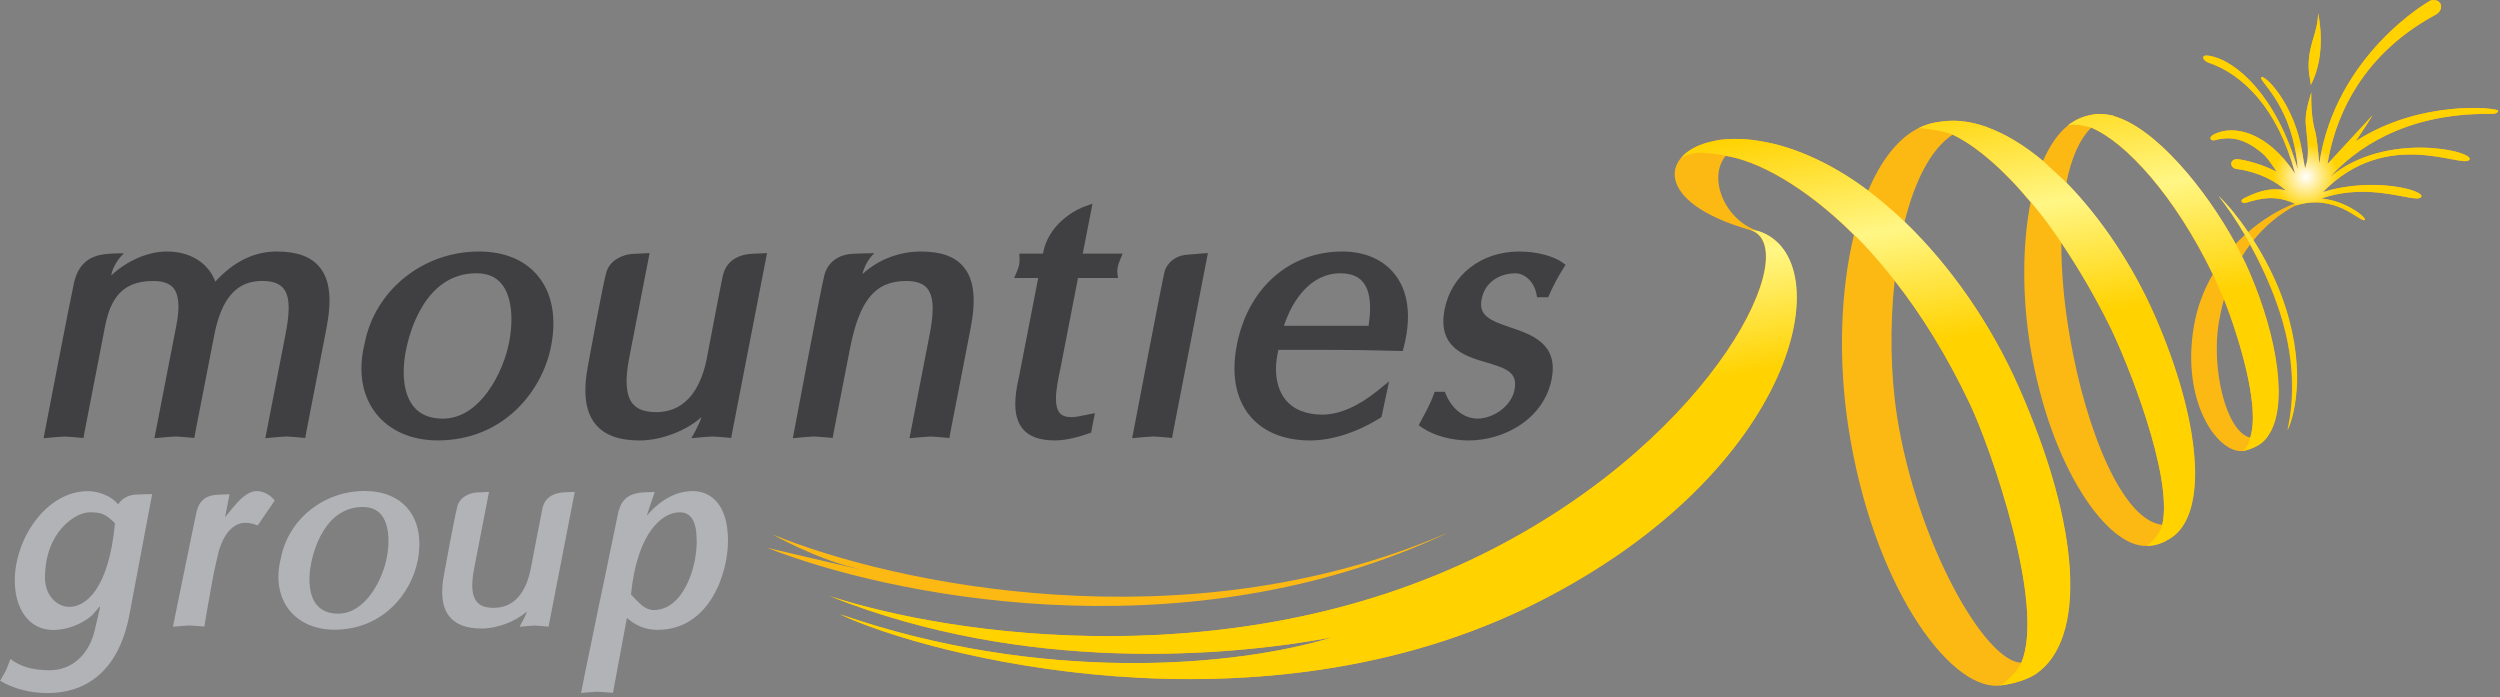 <?xml version="1.0" encoding="UTF-8" standalone="no"?>
<!DOCTYPE svg PUBLIC "-//W3C//DTD SVG 1.1//EN" "http://www.w3.org/Graphics/SVG/1.1/DTD/svg11.dtd">
<svg width="100%" height="100%" viewBox="0 0 509 142" version="1.1" xmlns="http://www.w3.org/2000/svg" xmlns:xlink="http://www.w3.org/1999/xlink" xml:space="preserve" xmlns:serif="http://www.serif.com/" style="fill-rule:evenodd;clip-rule:evenodd;stroke-linejoin:round;stroke-miterlimit:2;">
    <rect x="0" y="0" width="509" height="142" fill="#808080" stroke="none"/>
    <g transform="matrix(1,0,0,1,-164.91,-142.553)">
        <g id="XMLID_241_">
            <g id="XMLID_413_">
                <path id="XMLID_610_" d="M636.87,145.28C636.81,149.51 634.68,151.77 634.97,156.8C635.03,157.87 635.29,158.8 635.38,159.85C638.82,153.3 636.87,145.28 636.87,145.28Z" style="fill:none;fill-rule:nonzero;"/>
                <g id="XMLID_416_">
                    <path id="XMLID_598_" d="M456.76,252.37C457.79,251.93 458.77,251.46 459.74,251.01C459.48,251.12 459.22,251.22 458.96,251.33C405.85,274.01 346.68,261.42 322.27,251.39C322.27,251.39 330.68,256.18 338.86,258.17C347.05,260.17 321.09,254.08 321.09,254.08C345.64,263.74 404,275.82 456.76,252.37ZM636.87,145.28C636.81,149.51 634.68,151.77 634.98,156.8C635.03,157.87 635.3,158.8 635.39,159.84C638.82,153.3 636.87,145.28 636.87,145.28ZM644.51,171.31C646.34,168.67 647.96,166.03 647.96,166.03L639.12,175.59C639.02,175.7 638.9,175.81 638.79,175.9C640.06,167.89 644.7,154.22 660.8,145.54C662.64,144.55 662.13,142.13 659.83,142.63C659.5,142.71 640.39,153.72 637.11,175.9C636.88,173.17 636.6,170.44 636.25,169.2C635.28,165.85 635.5,161.36 635.5,161.36C635.5,161.36 634.23,165.05 634.34,167.36C634.44,169.68 635.28,173.54 634.43,176.12C634.35,176.37 634.3,176.61 634.23,176.85C634.02,175.72 633.78,174.54 633.68,173.79C632.14,163.68 625.91,157.58 625.3,158.28C624.72,158.96 630.89,163.33 632.5,174.71C632.6,175.43 632.68,176.21 632.73,177.01C628.42,162.2 620.29,154.86 614.73,153.91C612.95,153.59 613.3,154.73 614.43,155.25C621.53,157.59 628.7,164.65 632.21,177.93C626.54,169.41 619.79,167.89 615.78,169.84C614.45,170.49 614.91,171.24 615.81,171.1C619.04,170.2 621.81,170.74 625.29,173.55C626.57,174.58 627.3,175.86 628.46,177.51C624.06,175.3 620.41,174.92 620.31,174.93C618.76,175.05 618.91,176.74 620.25,176.93C625.05,177.61 628.16,179.46 630.32,181.3C626.74,180.55 623.91,181.9 621.9,182.86C620.76,183.4 621.35,183.96 622.2,183.82C625.27,182.87 628.19,182.22 632.09,183.98C628.97,185.21 625.67,187.16 622.62,189.8C620.66,186.89 618.56,184.32 616.57,182.43C618.48,184.83 620.3,187.55 621.96,190.39C621.32,190.96 620.71,191.58 620.09,192.22C614.01,181.05 603.74,168.51 595.16,166.15C595.24,166.12 595.32,166.1 595.42,166.09C594.8,166 594.3,165.92 593.87,165.86C592.97,165.74 592.11,165.7 591.27,165.81C590.97,165.86 590.66,165.92 590.35,166C589.12,166.25 587.97,166.71 586.9,167.39C586.47,167.64 586.11,167.86 585.93,168.04C585.97,168.02 586.01,168.02 586.05,168.01C583.94,169.67 582.23,172.19 580.86,175.34C577.07,172.16 573.14,169.77 569.31,168.41C569.34,168.41 569.39,168.41 569.42,168.42C569.31,168.39 569.21,168.36 569.1,168.32C566.13,167.3 563.22,166.91 560.42,167.28C560.28,167.28 560.12,167.31 559.9,167.34C558.32,167.53 557.07,167.93 556.09,168.37C556.05,168.39 556.02,168.39 556,168.41C555.8,168.49 555.61,168.58 555.43,168.68C551.26,170.81 547.83,175.34 545.26,181.4C538.05,175.98 530.41,172.36 522.9,171.24C522.48,171.16 522.09,171.11 521.69,171.06C521.64,171.06 521.6,171.06 521.54,171.05C520.9,170.97 520.28,170.92 519.69,170.89C519.52,170.89 519.36,170.88 519.2,170.88C518.81,170.86 518.42,170.85 518.05,170.85C517.12,170.85 516.21,170.88 515.3,170.97C514.81,171.01 514.28,171.12 513.75,171.3C502.93,173.52 501.4,183.73 521.14,189.35C532.4,192.55 514.64,230.67 469.08,254.21C417.8,280.73 358.82,272.12 333.75,263.91C373.67,279.82 415,276.25 436.1,272.33C416.13,278.45 376.63,281.73 335.9,267.63C353.25,275.87 421.06,293.86 477.8,265.25C531.25,238.33 539.73,195.06 522.89,189.62C516.06,187.4 512.55,178.77 516.25,174.3C522.37,175.21 532.1,180.16 542.37,190.4C539.65,201.61 539.12,215.62 541.22,229.4C546.11,261.38 561.58,282.74 571.68,282.16C575.93,281.8 578.82,280.2 579.5,279.7C589.57,272.62 588.75,250.48 575.86,221.32C570.17,208.46 561.98,196.69 552.67,187.74C554.72,179.55 557.96,172.94 562.45,169.98C567.1,172.18 572.65,176.88 578.34,183.72C576.61,192.46 576.65,203.2 578.27,213.09C582.44,238.15 594.14,253.99 601.88,253.69L601.86,253.71C603.86,253.71 605.32,253.06 606.73,252.19C614.74,247.2 612.87,227.95 603.47,206.6C599.04,196.56 592.66,186.99 585.62,179.79C586.6,174.86 588.27,170.92 590.67,168.56C597.63,171.42 607.72,182.48 615.43,198.43C613.64,201.49 612.29,204.96 611.61,208.85C608.77,224.99 617.1,235.8 622.16,234.25C624.81,233.44 626.04,232.24 626.63,231.29C630.73,225.53 628.74,211.61 622.84,197.94C622.4,196.92 621.91,195.86 621.37,194.79C621.89,193.94 622.44,193.14 623.01,192.37C625.19,196.32 627.05,200.42 628.39,204.17C632.49,215.48 631.89,224.59 630.6,230.15C632.24,226.73 634.51,216.55 629.3,202.63C627.91,198.96 625.91,195.05 623.68,191.52C626.11,188.49 629,186.14 632.22,184.42L632.22,184.43C640.29,181.86 645.3,187.7 646.25,187.38C647.05,187.12 642.61,183.44 637.51,182.99C647.47,179.45 656.54,183.98 657.76,182.74C659.03,181.43 648.12,178.41 637.77,181.7C650.72,168.38 665.98,176.78 667.58,175.15C669.24,173.47 650.78,168.97 639.24,178.62C644.2,173.12 654.18,165.64 671.56,165.75C672.76,165.75 673.36,165.7 673.47,165.1C673.67,164.54 657.87,162.66 644.51,171.31ZM566.04,224.9C570.24,233.82 581.4,265.19 576.47,277.48C569.01,277.4 555.11,252.77 551.13,227.18C549.83,218.83 549.66,208.95 550.66,199.68C556.01,206.52 561.29,214.86 566.04,224.9ZM594.59,209.22C597.9,215.95 607.43,239.41 605.15,249.4C597.16,248.6 589.67,230.48 586.33,211.15C585.17,204.5 584.58,197.96 584.6,191.98C588.03,197.03 591.42,202.79 594.59,209.22ZM623.04,231.66C618.11,230.44 615.11,217.6 616.65,208.26C616.94,206.58 617.29,204.98 617.72,203.46C620.63,210.9 625.18,225.34 623.04,231.66ZM635.55,182.65L635.54,182.64L635.65,182.54C635.62,182.57 635.58,182.61 635.55,182.65Z" style="fill:rgb(253,185,19);fill-rule:nonzero;"/>
                    <path id="XMLID_575_" d="M521.21,189.33C532.47,192.53 514.71,230.65 469.15,254.19C417.87,280.71 358.89,272.1 333.82,263.89C373.74,279.8 415.07,276.23 436.17,272.31C416.2,278.43 376.7,281.71 335.97,267.61C353.32,275.85 421.13,293.84 477.87,265.23C531.32,238.31 539.8,195.04 522.96,189.6M571.74,282.14C575.99,281.78 578.88,280.18 579.56,279.68C589.63,272.6 588.81,250.46 575.92,221.3C570.23,208.44 562.04,196.67 552.73,187.72C552.73,187.72 549.11,184.22 545.31,181.38C538.52,176.24 530.46,172.34 522.95,171.22C522.53,171.14 522.14,171.09 521.74,171.04C521.69,171.04 521.65,171.04 521.59,171.03C520.95,170.95 520.33,170.9 519.74,170.87C519.57,170.87 519.41,170.86 519.25,170.86C518.86,170.84 518.47,170.83 518.1,170.83C517.17,170.83 515.74,170.98 515.74,170.98C515.74,170.98 515.16,171.04 513.8,171.27C510.77,171.89 508.47,173.14 507.16,174.73C507.16,174.73 507.55,174.24 509.96,173.72C511.99,173.37 516.3,174.27 516.3,174.27C522.42,175.18 532.15,180.13 542.42,190.37C542.42,190.37 545.38,193.02 550.65,199.67C555.99,206.42 561.28,214.85 566.03,224.89C570.23,233.81 581.41,265.84 576.46,277.47C575.63,279.2 574.77,279.87 573.8,280.8C572.5,282.07 571.74,282.14 571.74,282.14ZM584.6,191.98C588.01,197.07 591.42,202.78 594.59,209.22C597.9,215.95 607.43,239.41 605.15,249.4C605.15,249.4 604.9,250.49 603.98,251.73C603.05,252.97 601.93,253.69 601.93,253.69C603.93,253.69 605.39,253.04 606.8,252.17C614.81,247.18 612.94,227.93 603.54,206.58C599.11,196.54 592.73,186.97 585.69,179.77L580.9,175.33C577.11,172.15 573.18,169.76 569.35,168.4C569.38,168.4 569.43,168.4 569.46,168.41C569.35,168.38 569.25,168.35 569.14,168.31C566.17,167.29 563.26,166.9 560.46,167.27C560.32,167.27 560.16,167.3 559.94,167.33C558.36,167.52 557.11,167.92 556.13,168.36C556.09,168.38 556.06,168.38 556.04,168.4C555.84,168.48 555.65,168.57 555.47,168.67C555.47,168.67 555.66,168.59 557.37,168.81C560.95,169.27 562.5,169.97 562.5,169.97C567.15,172.17 572.7,176.87 578.39,183.71C578.41,183.7 581.2,186.89 584.6,191.98ZM623.09,192.34C625.27,196.29 627.13,200.39 628.47,204.14C632.57,215.45 631.97,224.56 630.68,230.12C632.32,226.7 634.59,216.52 629.38,202.6C627.99,198.93 625.99,195.02 623.76,191.49L622.64,189.8C620.68,186.89 618.58,184.32 616.59,182.43C618.5,184.83 620.32,187.55 621.98,190.39L623.09,192.34ZM617.7,203.52C617.7,203.5 617.71,203.48 617.72,203.46C620.64,210.91 625.18,225.34 623.04,231.67C623.04,231.67 622.95,232.09 622.66,232.91C622.35,233.72 621.55,234.4 621.55,234.4C624.82,233.71 626.12,232.23 626.7,231.28C630.8,225.52 628.81,211.6 622.91,197.93C622.47,196.91 621.98,195.85 621.44,194.78L620.06,192.14C613.97,180.99 603.74,168.53 595.19,166.16C595.27,166.13 594.33,165.93 593.9,165.87C593,165.75 592.14,165.71 591.3,165.82C591,165.87 590.69,165.93 590.38,166.01C589.15,166.26 588,166.72 586.93,167.4C586.5,167.65 586.03,168.03 586.08,168.02C586.08,168.02 587.03,167.85 588.29,168.02C589.55,168.19 590.73,168.55 590.73,168.55C597.69,171.41 607.78,182.47 615.49,198.42L617.7,203.52ZM635.55,182.65L635.54,182.64L635.65,182.54C635.62,182.57 635.58,182.61 635.55,182.65Z" style="fill:url(#_Linear1);fill-rule:nonzero;"/>
                    <g id="XMLID_417_">
                        <g>
                            <path id="XMLID_15_" d="M632.3,184.4C640.37,181.83 645.38,187.67 646.33,187.36C647.13,187.1 642.69,183.42 637.59,182.97C647.55,179.43 656.62,183.96 657.84,182.72C659.11,181.41 648.2,178.39 637.85,181.68C650.8,168.36 666.06,176.76 667.66,175.13C669.32,173.45 650.86,168.95 639.32,178.6C644.28,173.11 654.26,165.63 671.64,165.73C672.84,165.74 673.44,165.69 673.55,165.09C673.67,164.54 657.87,162.66 644.51,171.32C646.34,168.68 647.96,166.04 647.96,166.04L639.12,175.6C639.02,175.71 638.9,175.82 638.79,175.91C640.06,167.9 644.7,154.23 660.8,145.55C662.64,144.56 662.13,142.14 659.83,142.64C659.5,142.72 640.39,153.73 637.11,175.91C636.88,173.18 636.6,170.45 636.25,169.21C635.28,165.86 635.5,161.37 635.5,161.37C635.5,161.37 634.23,165.06 634.34,167.37C634.44,169.69 635.28,173.55 634.43,176.13C634.35,176.38 634.3,176.62 634.23,176.86C634.02,175.73 633.78,174.55 633.68,173.8C632.14,163.69 625.91,157.59 625.3,158.29C624.72,158.97 630.89,163.34 632.5,174.72C632.6,175.44 632.68,176.22 632.73,177.02C628.42,162.21 620.29,154.87 614.73,153.92C612.95,153.6 613.3,154.75 614.43,155.27C621.53,157.61 628.7,164.67 632.21,177.95C626.54,169.43 619.79,167.91 615.78,169.86C614.45,170.51 614.91,171.26 615.81,171.12C619.04,170.22 621.81,170.76 625.29,173.57C626.57,174.6 627.3,175.88 628.46,177.53C624.06,175.32 620.41,174.94 620.31,174.95C618.76,175.07 618.91,176.76 620.25,176.95C625.05,177.63 628.16,179.48 630.32,181.32C626.74,180.57 623.91,181.92 621.9,182.88C620.76,183.42 621.35,183.98 622.2,183.84C625.27,182.89 628.19,182.24 632.09,184" style="fill:url(#_Radial2);fill-rule:nonzero;"/>
                            <path id="XMLID_14_" d="M636.87,145.28C636.81,149.51 634.68,151.77 634.98,156.8C635.03,157.88 635.3,158.8 635.39,159.85C638.82,153.3 636.87,145.28 636.87,145.28Z" style="fill:url(#_Radial3);fill-rule:nonzero;"/>
                        </g>
                    </g>
                </g>
                <path id="XMLID_414_" d="M632.3,184.4C640.37,181.83 645.38,187.67 646.33,187.36C647.12,187.1 642.69,183.42 637.59,182.97C647.55,179.43 656.62,183.96 657.83,182.71C659.11,181.4 648.19,178.38 637.84,181.67C650.8,168.35 666.06,176.75 667.65,175.12C669.31,173.44 650.85,168.94 639.31,178.59C644.27,173.1 654.25,165.61 671.63,165.72C672.82,165.73 673.43,165.68 673.54,165.07C673.66,164.52 657.86,162.64 644.5,171.3C646.34,168.66 647.96,166.02 647.96,166.02L639.12,175.58C639.02,175.69 638.9,175.8 638.79,175.89C640.06,167.89 644.7,154.22 660.8,145.53C662.64,144.53 662.13,142.12 659.83,142.62C659.5,142.7 640.39,153.71 637.11,175.89C636.89,173.17 636.61,170.43 636.26,169.2C635.29,165.85 635.5,161.36 635.5,161.36C635.5,161.36 634.24,165.05 634.35,167.36C634.45,169.68 635.29,173.54 634.44,176.11C634.36,176.37 634.31,176.6 634.24,176.84C634.03,175.71 633.79,174.53 633.69,173.78C632.15,163.68 625.92,157.57 625.31,158.27C624.73,158.95 630.89,163.32 632.51,174.7C632.61,175.42 632.7,176.2 632.75,177C628.44,162.19 620.31,154.85 614.75,153.9C612.97,153.58 613.32,154.73 614.45,155.24C621.55,157.59 628.72,164.65 632.22,177.92C626.55,169.4 619.8,167.88 615.8,169.82C614.47,170.47 614.93,171.22 615.83,171.08C619.06,170.19 621.84,170.71 625.31,173.53C626.59,174.56 627.32,175.85 628.48,177.49C624.08,175.28 620.43,174.89 620.33,174.91C618.78,175.03 618.93,176.72 620.27,176.91C625.06,177.58 628.18,179.44 630.34,181.28C626.76,180.53 623.94,181.88 621.92,182.84C620.78,183.38 621.37,183.94 622.22,183.8C625.28,182.85 628.21,182.19 632.11,183.96" style="fill:none;fill-rule:nonzero;"/>
            </g>
            <g id="XMLID_412_">
                <path id="XMLID_408_" d="M221.24,193.76C216.65,193.76 212.46,195.83 208.75,199.89C207.34,196.11 203.69,193.76 198.88,193.76C194.91,193.76 190.64,195.74 187.55,198.64C188,196.03 190.14,194.13 190.14,194.13C190.14,194.13 188.9,194.09 187.23,194.21C184.47,194.4 181.08,195.14 179.96,200.2C179.15,203.84 173.78,231.78 173.78,231.78L176.16,231.56L178.1,231.43L179.73,231.54L181.91,231.73L182.07,230.78L186.24,209.3C187.2,204.34 189.06,199.76 196.06,199.76C198.06,199.76 199.43,200.23 200.23,201.21C201.34,202.55 201.54,205.09 200.83,208.73L196.35,231.77L198.74,231.55L200.68,231.42L202.31,231.53L204.48,231.72L204.64,230.77L208.52,210.84C209.99,203.28 213.09,199.75 218.27,199.75C220.35,199.75 221.77,200.24 222.61,201.26C224.22,203.21 223.72,207.13 223.02,210.72L218.93,231.77L221.32,231.55L223.26,231.42L224.89,231.53L227.06,231.72L227.22,230.77L231.37,209.44C232.53,203.47 232.09,199.5 229.99,196.95C228.23,194.8 225.37,193.76 221.24,193.76" style="fill:rgb(64,64,67);fill-rule:nonzero;"/>
                <path id="XMLID_601_" d="M255.07,227.79C252.47,227.79 250.48,226.97 249.14,225.35C247.18,222.98 246.6,218.82 247.55,213.93C248.27,210.24 251.43,198.19 261.9,198.19C264.16,198.19 265.84,198.9 267.03,200.35C268.98,202.71 269.55,207.16 268.56,212.27C267.4,218.27 262.71,227.79 255.07,227.79M262.43,193.76C251.07,193.76 241.29,201.59 239.17,212.38C238.72,214.18 238.49,215.92 238.49,217.58C238.49,221.06 239.48,224.19 241.4,226.66C244.19,230.25 248.68,232.22 254.04,232.22C267.33,232.22 275.31,222.28 277.11,213.04C278.25,207.19 277.32,202.23 274.43,198.73C271.74,195.48 267.59,193.76 262.43,193.76" style="fill:rgb(64,64,67);fill-rule:nonzero;"/>
                <path id="XMLID_405_" d="M352.4,193.76C348.15,193.76 343.83,195.29 340.5,198.37C341.16,195.57 342.94,194.1 342.94,194.1C342.94,194.1 339.19,194.15 338.05,194.26C336.91,194.37 333.69,194.99 332.73,198.64C332.09,201.06 326.33,231.77 326.33,231.77L328.71,231.55L330.65,231.42L332.28,231.53L334.45,231.72L334.61,230.77L337.94,213.65C339.88,203.65 343.1,199.76 349.42,199.76C351.46,199.76 352.86,200.25 353.7,201.27C355.36,203.28 354.82,207.38 354.17,210.73L350.08,231.78L352.47,231.56L354.41,231.43L356.04,231.54L358.21,231.73L358.37,230.78L362.52,209.45C363.68,203.48 363.24,199.5 361.14,196.95C359.4,194.8 356.54,193.76 352.4,193.76" style="fill:rgb(64,64,67);fill-rule:nonzero;"/>
                <path id="XMLID_404_" d="M387.34,184.02L385.56,184.66C385.56,184.66 378.5,187.21 377.26,194.19L372.45,194.19L372.49,195.31L372.49,195.51C372.49,196.23 372.35,196.91 372.03,197.65L371.39,199.15L376.29,199.15C375.85,201.42 372.36,219.35 372.36,219.35C371.87,221.44 371.62,223.25 371.62,224.78C371.62,226.92 372.1,228.56 373.07,229.78C374.37,231.42 376.52,232.22 379.66,232.22C382.14,232.22 384.6,231.48 386.47,230.84L387.06,230.63L387.83,226.67L385.56,227.12C384.67,227.31 383.82,227.48 383.04,227.48C381.91,227.48 381.12,227.19 380.64,226.6C380.1,225.94 379.9,224.91 379.9,223.73C379.9,221.93 380.35,219.79 380.71,218.04L380.96,216.81C380.96,216.81 383.68,202.8 384.39,199.15L392.53,199.15L392.4,197.96C392.39,197.9 392.39,197.82 392.39,197.75C392.39,197.29 392.51,196.55 392.87,195.68L393.48,194.19L385.36,194.19C385.74,192.27 387.34,184.02 387.34,184.02" style="fill:rgb(64,64,67);fill-rule:nonzero;"/>
                <path id="XMLID_403_" d="M406.53,194.42C404.01,194.65 402.48,196.19 402.01,197.88C401.55,199.57 395.42,231.77 395.42,231.77L397.81,231.55L399.75,231.42L401.38,231.53L403.55,231.72L403.71,230.77L410.84,194.08C410.86,194.08 409.05,194.18 406.53,194.42" style="fill:rgb(64,64,67);fill-rule:nonzero;"/>
                <path id="XMLID_595_" d="M437.77,198.2C439.88,198.2 441.4,198.77 442.38,199.95C443.37,201.11 443.86,202.93 443.86,205.36C443.86,206.41 443.74,207.61 443.56,208.89L426.32,208.89C428.08,203.5 431.88,198.2 437.77,198.2M438.22,193.76C427.41,193.76 418.97,201.23 416.73,212.79C415.58,218.72 416.49,223.71 419.37,227.2C422.09,230.49 426.34,232.23 431.68,232.23C436.07,232.23 441.22,230.58 445.79,227.71L446.18,227.47L447.73,220.2L445.36,222.12C441.44,225.29 437.56,226.97 434.12,226.97C430.74,226.97 428.11,225.86 426.51,223.77C425.31,222.2 424.7,220.08 424.7,217.65C424.7,216.43 424.89,215.12 425.2,213.78L434.74,213.78C439.68,213.78 444.7,213.85 449.65,214L450.52,214.02L450.73,213.19C452.7,205.45 450.85,200.9 448.94,198.46C446.59,195.42 442.78,193.76 438.22,193.76" style="fill:rgb(64,64,67);fill-rule:nonzero;"/>
                <path id="XMLID_400_" d="M473.42,198.2C475.59,198.2 477.3,200.24 477.69,202.21L477.86,203.08L480.11,203.08L480.4,202.44C481.19,200.67 482.1,198.95 483.12,197.33L483.67,196.46L482.82,195.87C481.31,194.82 478.06,193.76 474.24,193.76C466.51,193.76 460.4,198.5 459.03,205.55C457.5,213.39 463.27,215.09 467.48,216.33C471.75,217.59 473.95,218.41 473.26,221.94C472.59,225.38 468.78,227.78 465.78,227.78C462.52,227.78 460.28,225.19 459.35,222.98L459.07,222.32L457,222.32L456.74,223.04C456.22,224.51 455.43,226 454.66,227.43L453.75,229.14L454.55,229.68C456.86,231.25 460.46,232.23 463.92,232.23C471.11,232.23 479.23,227.93 480.83,219.7C482.22,212.54 476.82,210.71 472.48,209.23C468.26,207.8 465.91,206.83 466.57,203.46C467.33,199.58 470.74,198.2 473.42,198.2" style="fill:rgb(64,64,67);fill-rule:nonzero;"/>
                <path id="XMLID_398_" d="M312.09,198.62C311.8,199.82 308.83,215.45 308.83,215.45C307.86,220.47 305.27,226.46 298.5,226.46C296.24,226.46 294.68,225.9 293.73,224.75C292.35,223.08 292.12,220.03 293.02,215.41L297.17,194.08C297.17,194.08 295.07,194.17 293.65,194.25C292.02,194.35 289.1,195.31 288.34,198.06C287.56,200.89 284.66,216.77 284.66,216.77C283.56,222.4 284.06,226.38 286.17,228.94C287.99,231.15 290.93,232.23 295.15,232.23C299.41,232.23 304.59,230.33 307.71,227.48C307.48,228.68 305.67,231.77 305.67,231.77L308.05,231.55L309.99,231.42L311.62,231.53L313.79,231.72L313.95,230.77L321.08,194.08C321.08,194.08 320.25,194.16 318.4,194.2C315.63,194.28 312.89,195.34 312.09,198.62" style="fill:rgb(64,64,67);fill-rule:nonzero;"/>
                <path id="XMLID_585_" d="M233.76,267.49C231.84,267.49 230.39,266.9 229.4,265.7C227.97,263.97 227.54,260.91 228.24,257.33C228.76,254.62 231.09,245.78 238.77,245.78C240.43,245.78 241.68,246.31 242.53,247.36C243.97,249.09 244.38,252.37 243.66,256.11C242.81,260.52 239.36,267.49 233.76,267.49M239.16,242.52C230.81,242.52 223.63,248.26 222.1,256.19C221.76,257.5 221.59,258.77 221.59,260C221.59,262.56 222.33,264.85 223.73,266.67C225.79,269.31 229.08,270.76 233.01,270.76C242.76,270.76 248.64,263.45 249.95,256.68C250.78,252.38 250.1,248.75 247.99,246.17C246,243.78 242.96,242.52 239.16,242.52" style="fill:rgb(177,179,182);fill-rule:nonzero;"/>
                <path id="XMLID_395_" d="M275.36,246.01C275.15,246.89 272.99,258.28 272.99,258.28C272.26,261.94 270.39,266.31 265.45,266.31C263.8,266.31 262.66,265.91 261.97,265.05C260.96,263.85 260.8,261.62 261.45,258.26L264.47,242.7C264.47,242.7 262.94,242.77 261.9,242.83C260.72,242.89 258.59,243.61 258.04,245.6C257.47,247.67 255.36,259.24 255.36,259.24C254.55,263.35 254.91,266.25 256.45,268.12C257.78,269.73 259.92,270.52 263,270.52C266.1,270.52 269.88,269.12 272.17,267.05C272,267.92 270.68,270.17 270.68,270.17L272.42,270.01L273.83,269.91L275.02,270L276.61,270.15L276.73,269.45L281.93,242.7C281.93,242.7 281.32,242.74 279.98,242.78C277.92,242.85 275.94,243.6 275.36,246.01" style="fill:rgb(177,179,182);fill-rule:nonzero;"/>
                <path id="XMLID_432_" d="M298.02,266.76C296.19,266.76 294.89,265.2 293.38,263.58C294.62,251.19 299.58,246.86 303.3,246.86C305.57,246.86 306.76,248.58 306.76,252.79C306.76,258.51 303.84,266.76 298.02,266.76M306,242.54C302.58,242.54 299.47,244.25 296.58,247.54L298.21,242.71C298.21,242.71 297.52,242.75 296.06,242.8C293.8,242.86 291.6,243.73 290.96,246.37C290.96,246.38 290.95,246.41 290.94,246.43L290.88,246.42L287.85,261.07C287.42,263.03 286.25,268.68 285.2,273.87L283.81,280.58L283.83,280.58C283.46,282.43 283.21,283.64 283.21,283.64L285.04,283.48L286.52,283.39L287.78,283.47L289.72,283.61L289.84,282.91L292.55,268.35C294.27,269.94 296.41,270.79 298.77,270.79C309.33,270.79 313.13,259.35 313.13,252.66C313.13,244.92 309.33,242.54 306,242.54" style="fill:rgb(177,179,182);fill-rule:nonzero;"/>
                <path id="XMLID_392_" d="M217.18,242.54C215.19,242.54 213.35,244.69 212.38,245.84L210.74,247.85L211.64,243.17C211.64,243.17 210.79,243.23 209.37,243.27C207.18,243.33 205.55,244.17 204.93,246.75C204.86,247.03 204.6,248.28 204.27,249.88C202.96,256.16 200.12,270.16 200.12,270.16L200.37,270.14L200.37,270.17L200.4,270.14L201.95,270L203.43,269.9L204.68,269.97L206.44,270.11L206.5,270.16L206.51,270.11L206.53,270.11L206.64,269.3C206.64,269.3 206.83,268.2 207.11,266.59L208.12,260.92C208.58,258.37 209.16,256.03 209.47,254.71C210.72,250.51 212.88,249 214.84,249C216.13,249 216.73,249.33 217.38,249.54L220.83,244.47C220.05,243.4 218.64,242.54 217.18,242.54" style="fill:rgb(177,179,182);fill-rule:nonzero;"/>
                <path id="XMLID_428_" d="M179.04,266.11C176.56,266.11 174.07,263.84 174.07,260.23C174.07,250.74 180.34,246.86 183.14,246.86C185.73,246.86 186.37,247.23 188.32,249.07C187.03,262.83 182.17,266.11 179.04,266.11M195.88,243.15C195.88,243.15 193.15,243.2 192.3,243.27C191.62,243.33 189.97,243.67 188.98,245.22L188.96,245.23C187.68,243.61 185.08,242.55 182.81,242.55C174.4,242.55 167.92,252.15 167.92,260.77C167.92,266.61 170.9,270.81 175.69,270.81C179.8,270.81 183.03,268.55 183.88,267.59L185.19,266.06L185.29,266.18L184.43,269.85C183.29,276.1 179.31,279.02 175.04,279.02C171.7,279.02 169.06,278.32 167.01,276.7L167.03,276.73L166.5,278.11L166.16,278.98L165.62,279.96L164.99,281.07L164.91,281.13C164.93,281.14 164.93,281.14 164.94,281.15L164.92,281.15C164.92,281.15 164.97,281.17 165,281.18C167.58,282.76 171.04,283.66 174.63,283.66C181.91,283.66 188.97,279.73 191.25,267.75L195.88,243.21L195.82,243.22C195.83,243.2 195.88,243.15 195.88,243.15" style="fill:rgb(177,179,182);fill-rule:nonzero;"/>
            </g>
        </g>
    </g>
    <defs>
        <linearGradient id="_Linear1" x1="0" y1="0" x2="1" y2="0" gradientUnits="userSpaceOnUse" gradientTransform="matrix(20.72,117.511,-117.511,20.72,476.723,177.812)"><stop offset="0" style="stop-color:rgb(255,210,0);stop-opacity:1"/><stop offset="0.2" style="stop-color:rgb(255,246,133);stop-opacity:1"/><stop offset="0.4" style="stop-color:rgb(255,210,0);stop-opacity:1"/><stop offset="1" style="stop-color:rgb(255,210,0);stop-opacity:1"/></linearGradient>
        <radialGradient id="_Radial2" cx="0" cy="0" r="1" gradientUnits="userSpaceOnUse" gradientTransform="matrix(16.759,0,0,16.759,634.369,178.537)"><stop offset="0" style="stop-color:white;stop-opacity:1"/><stop offset="0.4" style="stop-color:rgb(255,210,0);stop-opacity:1"/><stop offset="1" style="stop-color:rgb(255,210,0);stop-opacity:1"/></radialGradient>
        <radialGradient id="_Radial3" cx="0" cy="0" r="1" gradientUnits="userSpaceOnUse" gradientTransform="matrix(16.759,0,0,16.759,634.369,178.537)"><stop offset="0" style="stop-color:white;stop-opacity:1"/><stop offset="0.4" style="stop-color:rgb(255,210,0);stop-opacity:1"/><stop offset="1" style="stop-color:rgb(255,210,0);stop-opacity:1"/></radialGradient>
    </defs>
</svg>
